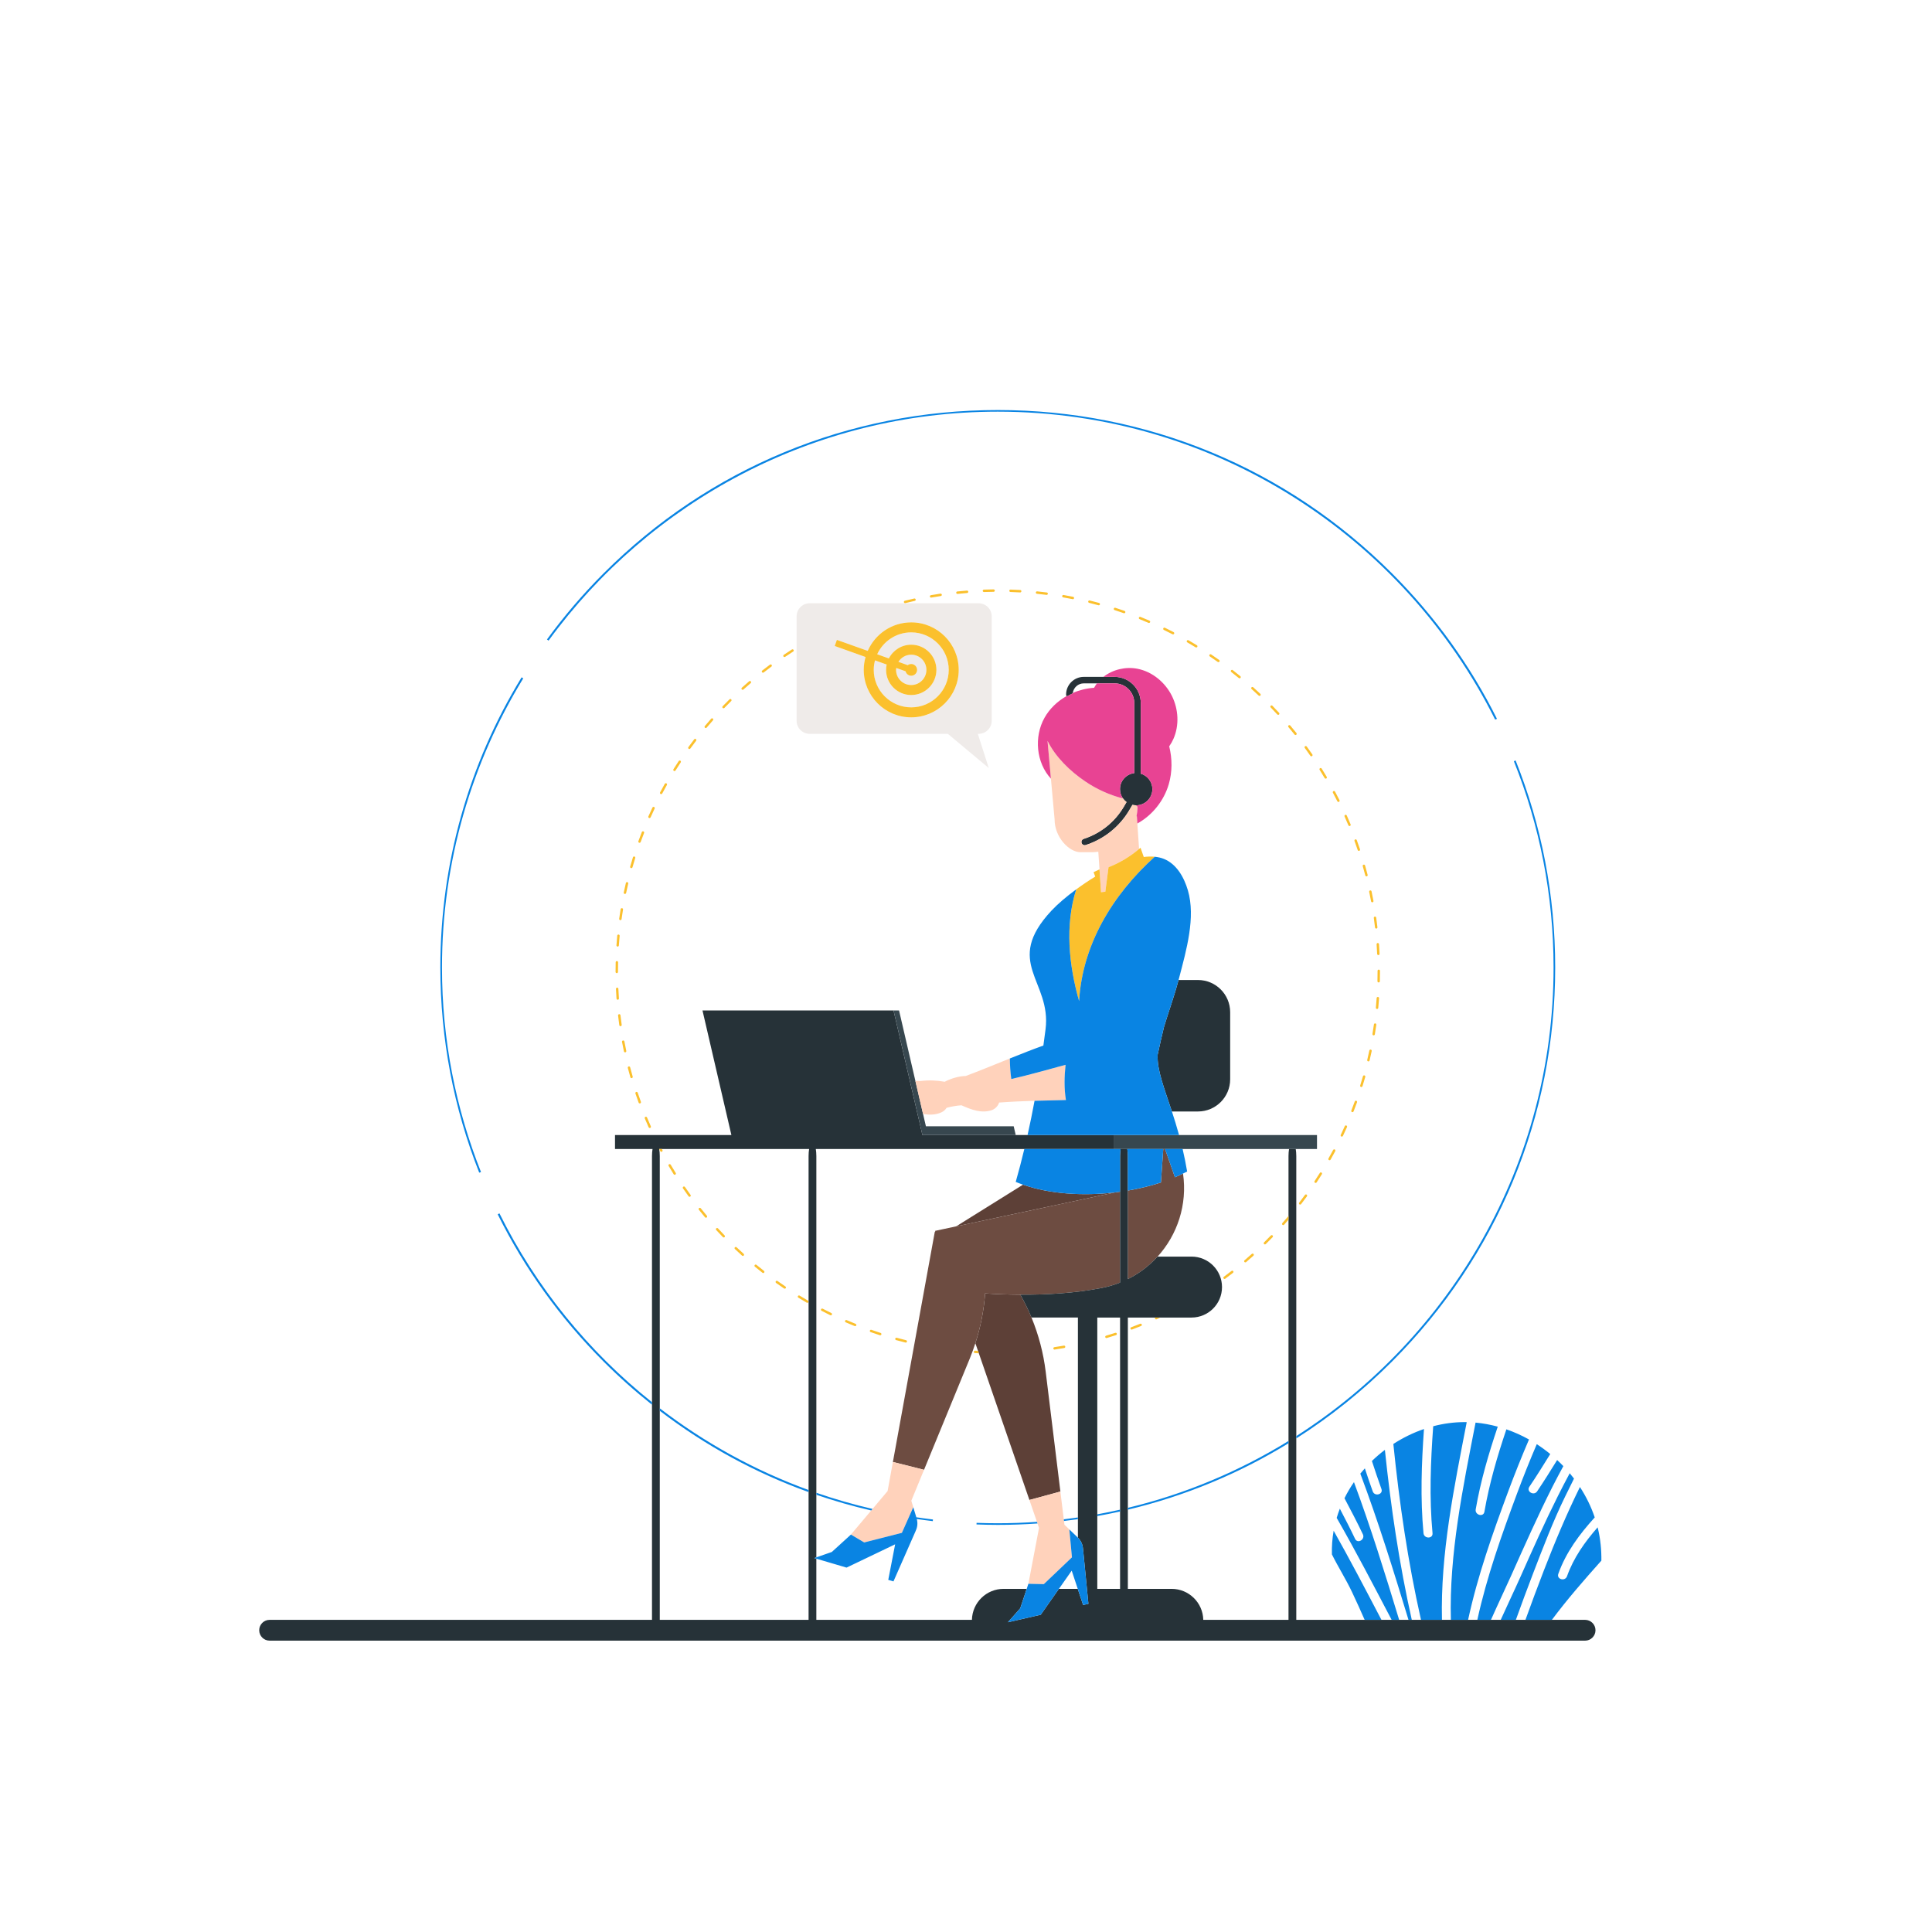<?xml version="1.0" standalone="no"?>
<svg version="1.1" id="Layer_1" xmlns="http://www.w3.org/2000/svg" xmlns:xlink="http://www.w3.org/1999/xlink" x="0px" y="0px" viewBox="0 0 595.276 595.276" enable-background="new 0 0 595.276 595.276" xml:space="preserve">
<path id="color_x5F_10" fill="#EFEBE9" d="M280.764,194.842c-4.653,0-8.663,2.771-10.491,6.745l3.593,1.283
	c1.286-2.507,3.892-4.23,6.898-4.23c4.276,0,7.755,3.479,7.755,7.754s-3.479,7.754-7.755,7.754s-7.754-3.479-7.754-7.754
	c0-0.564,0.064-1.112,0.179-1.642l-3.588-1.281c-0.245,0.935-0.389,1.911-0.389,2.923c0,6.37,5.182,11.552,11.552,11.552
	s11.552-5.182,11.552-11.552S287.133,194.842,280.764,194.842z M305.555,222.079v-32.175c0-2.225-1.804-4.029-4.029-4.029h-52.049
	c-2.225,0-4.029,1.804-4.029,4.029v32.175c0,2.225,1.804,4.029,4.029,4.029h42.572l12.603,10.53l-3.369-10.53h0.243
	C303.751,226.107,305.555,224.304,305.555,222.079z M280.764,221.027c-8.069,0-14.633-6.565-14.633-14.633
	c0-1.374,0.204-2.7,0.56-3.962l-9.504-3.393l0.673-1.884l9.499,3.391c2.262-5.165,7.416-8.786,13.406-8.786
	c8.069,0,14.633,6.564,14.633,14.633C295.397,214.463,288.832,221.027,280.764,221.027z M276.09,206.394
	c0,2.577,2.096,4.673,4.673,4.673s4.673-2.096,4.673-4.673c0-2.577-2.096-4.673-4.673-4.673c-1.667,0-3.122,0.884-3.95,2.201
	l2.874,1.026c0.301-0.225,0.671-0.362,1.076-0.362c0.999,0,1.808,0.81,1.808,1.808c0,0.999-0.81,1.808-1.808,1.808
	c-0.847,0-1.552-0.585-1.749-1.37l-2.865-1.023C276.125,206.003,276.09,206.194,276.09,206.394z"></path>
<path id="color_x5F_9" fill="#5D4037" d="M294.608,377.857l48.947-10.459c-9.892,1.159-20.195,0.482-28.329-2.38l-0.029,0.004
	L294.608,377.857z M300.521,413.859l0.81,2.349l0.261,0.756l15.582,45.198l9.545-2.597l-4.529-36.942
	c-0.704-5.742-2.179-11.347-4.37-16.667c-0.994-2.414-2.149-4.762-3.434-7.045c-4.067-0.024-7.775-0.187-10.86-0.389
	C303.156,403.736,302.138,408.883,300.521,413.859z"></path>
<path id="color_x5F_8" fill="#6D4C41" d="M364.506,361.586c-0.807,0.397-1.636,0.778-2.495,1.141l-3.049-8.712h-0.541l-0.723,10.324
	c-3.211,1.053-6.644,1.889-10.189,2.488v27.283c3.501-1.747,6.593-4.11,9.158-6.932C362.77,380.46,365.89,371.174,364.506,361.586z
	 M294.608,377.857l-6.492,1.387l0.074,0.165l-0.174,0.174l-12.901,70.872l9.593,2.413l14.152-34.423
	c0.62-1.508,1.159-3.042,1.662-4.588c1.617-4.976,2.635-10.123,3.004-15.337c3.086,0.202,6.793,0.366,10.86,0.389
	c7.725,0.045,16.741-0.418,25.247-2.106c1.906-0.378,3.734-0.931,5.478-1.624v-27.994c-0.518,0.071-1.034,0.149-1.556,0.21
	L294.608,377.857z"></path>
<path id="color_x5F_7" fill="#263238" d="M488.388,499.098h-10.227h-8.152h-2.953h-4.668h-3.003h-4.201h-2.841h-5.312h-2.742h-6.46
	h-2.836h-1.015h-2.879h-2.315h-3.138h-5.178h-21.064V443.2v-0.719V356.21c0-0.805-0.065-1.55-0.17-2.196h-2.058
	c-0.106,0.646-0.17,1.391-0.17,2.196v18.439v1.137v68.193v0.709v54.409h-26.259c-0.117-5.291-4.435-9.547-9.754-9.547h-13.484
	v-24.402v-0.561v-58.632h8.405h1.593h9.622c5.186,0,9.39-4.204,9.39-9.39s-4.204-9.39-9.39-9.39h-10.462
	c-2.564,2.823-5.657,5.186-9.158,6.932v-27.283v-10.616c0-0.805-0.065-1.55-0.17-2.196h-2.058c-0.106,0.646-0.17,1.391-0.17,2.196
	v10.976v27.994c-1.745,0.693-3.572,1.245-5.478,1.624c-8.506,1.688-17.522,2.151-25.247,2.106c1.285,2.283,2.44,4.631,3.434,7.045
	h14.301v61.593v0.529v5.7c0.959,0.936,1.481,2.143,1.559,3.364l0.01-0.017l1.664,17.028l-1.628,0.374l-1.654-4.976h-5.804
	l-5.597,7.972l-10.117,2.322l3.799-4.3l1.989-5.994h-7.121c-5.32,0-9.637,4.256-9.754,9.547h-47.936v-18.843l-0.651-0.192
	l0.651-0.227V460.56v-0.617V356.211c0-0.805-0.065-1.55-0.17-2.196h64.25h27.513v-4.287h-26.518h-3.646h-28.743l-8.905-38.385
	h-57.165h-1.698l8.905,38.385h-35.861v4.287h11.566c-0.106,0.646-0.17,1.391-0.17,2.196v75.826v0.778v66.283H83.07
	c-1.77,0-3.204,1.435-3.204,3.204s1.435,3.204,3.204,3.204h405.319c1.77,0,3.204-1.435,3.204-3.204S490.158,499.098,488.388,499.098
	z M338.093,467.114v-0.532v-60.626h7.018v59.194v0.562v23.839h-7.018V467.114z M203.286,434.686v-0.764v-77.711
	c0-0.79-0.063-1.52-0.165-2.158c-0.002-0.012-0.004-0.026-0.006-0.038h0.823h45.365c-0.106,0.646-0.17,1.391-0.17,2.196v102.884
	v0.634v39.369h-45.846v-64.412L203.286,434.686L203.286,434.686z M356.687,324.996c-0.198,4.763,1.959,10.066,4.393,17.466h8.034
	c5.477,0,9.917-4.44,9.917-9.917V311.87c0-5.477-4.44-9.917-9.917-9.917h-5.983c-1.526,5.699-3.045,9.639-4.483,14.449
	C357.977,319.191,357.318,322.031,356.687,324.996z M330.515,213.629c0.005-0.043,0.019-0.082,0.025-0.124
	c0.243-1.662,1.653-2.949,3.382-2.949h4.063h5.449c3.337,0,6.052,2.714,6.052,6.051v21.602c-2.476,0.293-4.404,2.375-4.404,4.93
	c0,1.078,0.35,2.069,0.931,2.885c0.303,0.425,0.673,0.794,1.091,1.105l-0.84,1.428c-2.772,4.716-7.165,8.24-12.371,9.921
	c-0.525,0.17-0.813,0.733-0.644,1.259c0.137,0.423,0.528,0.693,0.951,0.693c0.102,0,0.205-0.016,0.308-0.049
	c5.672-1.833,10.459-5.672,13.48-10.811l0.934-1.589c0.334,0.079,0.68,0.127,1.037,0.135c0.038,0.001,0.074,0.011,0.112,0.011
	c2.755,0,4.989-2.234,4.989-4.989c0-2.26-1.513-4.147-3.574-4.76v-21.772c0-4.439-3.612-8.051-8.052-8.051h-3.463h-6.049
	c-3.002,0-5.444,2.442-5.444,5.444c0,0.175,0.062,0.327,0.145,0.467c0.022,0.037,0.037,0.078,0.063,0.113L330.515,213.629z"></path>
<path id="color_x5F_6" fill="#37474F" d="M284.216,349.728h28.743l-0.626-2.699h-27.045l-0.884-3.808l-2.36-10.174l-5.035-21.705
	h-1.698L284.216,349.728z M343.123,354.015h2.159h2.057h11.082h0.541h5.416h32.798h2.058h6.55v-4.287h-42.497h-20.164
	L343.123,354.015L343.123,354.015z"></path>
<path id="color_x5F_5" fill="#FFD2BB" d="M308.37,333.135c1.015-0.191,2.094-0.416,3.228-0.673c-0.301-2.112-0.429-4.247-0.448-6.33
	c-4.611,1.858-9.349,3.807-13.576,5.388c0.883-0.026,1.753,0.046,2.582,0.24C302.942,331.743,305.715,332.221,308.37,333.135z
	 M290.047,342.736c0.677-0.302,1.231-0.798,1.617-1.404c-0.469,0.12-0.936,0.246-1.402,0.378c-0.442,0.125-0.764-0.588-0.33-0.864
	c1.65-1.052,3.711-1.891,5.808-2.256c-0.021-0.113-0.04-0.225-0.057-0.336c-0.11,0.003-0.22,0.002-0.33,0.008
	c-2.019,0.115-4.013,0.6-5.978,1.155c-0.442,0.125-0.764-0.587-0.33-0.864c1.846-1.177,4.208-2.088,6.557-2.364
	c0-0.004,0.001-0.009,0.001-0.013c-0.25-0.003-0.5,0.001-0.751,0.015c-2.019,0.115-4.013,0.6-5.978,1.155
	c-0.442,0.125-0.764-0.588-0.33-0.864c2.127-1.356,4.937-2.363,7.626-2.448c0.054-0.121,0.114-0.244,0.175-0.366
	c-0.036,0.002-0.072,0.001-0.109,0.003c-2.019,0.115-4.013,0.6-5.978,1.155c-0.442,0.125-0.764-0.587-0.33-0.864
	c0.362-0.231,0.745-0.451,1.143-0.659c-2.471-0.448-4.986-0.533-7.463-0.226c-0.514-0.058-1.039-0.057-1.568-0.029l2.36,10.173
	C286.373,343.566,288.258,343.534,290.047,342.736z M319.67,469.404l0.47,1.362l-3.279,17.22l4.755,0.113l8.668-8.263l-0.805-8.599
	l-1.507-1.446l-0.141-1.154l-0.063-0.514l-1.049-8.558l-9.545,2.596l2.325,6.744L319.67,469.404z M273.485,459.411l-4.645,5.512
	l-0.401,0.476l-6.25,7.416l4.09,2.429l11.604-2.956l1.082-2.431l2.43-5.46l0,0l0,0l-0.605-1.999l3.918-9.529h-0.001l-9.592-2.413
	l0,0L273.485,459.411z M339.242,274.895l1.324-0.14c0.329-2.515,0.657-5.031,0.986-7.546c3.411-1.343,6.617-3.259,9.413-5.634
	l-0.529-7.848l-0.149-2.218l-0.126,0.013c0.209-0.963,0.326-1.96,0.326-2.986l-0.527-0.42c-0.357-0.008-0.702-0.055-1.037-0.135
	l-0.934,1.589c-3.021,5.139-7.809,8.978-13.48,10.811c-0.103,0.033-0.206,0.049-0.308,0.049c-0.423,0-0.814-0.27-0.951-0.693
	c-0.17-0.526,0.118-1.089,0.644-1.259c5.206-1.682,9.599-5.206,12.371-9.921l0.84-1.428c-0.418-0.311-0.788-0.68-1.091-1.105
	c-4.088-1.061-8.017-2.802-11.627-5.251c-4.749-3.223-9.132-7.478-11.629-12.502l1.049,11.645l1.131,12.553
	c0,5.589,4.562,10.107,7.94,10.107h3.57c0.665,0,1.315-0.062,1.955-0.152l0.367,5.444l0,0L339.242,274.895z M290.262,334.825
	c1.965-0.555,3.959-1.04,5.978-1.155c0.036-0.002,0.072-0.001,0.109-0.003c-0.061,0.122-0.122,0.245-0.175,0.366
	c-2.689,0.085-5.499,1.091-7.626,2.448c-0.434,0.277-0.113,0.989,0.33,0.864c1.965-0.555,3.959-1.04,5.978-1.155
	c0.251-0.014,0.501-0.017,0.751-0.015c0,0.004-0.001,0.009-0.001,0.013c-2.35,0.276-4.711,1.187-6.557,2.364
	c-0.434,0.277-0.113,0.989,0.33,0.864c1.965-0.555,3.959-1.04,5.978-1.155c0.11-0.006,0.22-0.005,0.33-0.008
	c0.017,0.111,0.036,0.222,0.057,0.336c-2.097,0.365-4.158,1.204-5.808,2.256c-0.434,0.277-0.113,0.989,0.33,0.864
	c0.466-0.131,0.933-0.258,1.402-0.378c1.51-0.385,3.035-0.69,4.576-0.777c3.164,1.437,6.179,2.487,9.178,1.551
	c1.154-0.36,2.051-1.259,2.422-2.395c3.864-0.285,7.481-0.437,10.921-0.536c3.363-0.097,6.568-0.151,9.668-0.239
	c-0.597-3.582-0.496-7.311-0.112-10.853c-5.774,1.572-11.747,3.255-16.719,4.38c-1.134,0.257-2.213,0.482-3.228,0.673
	c-2.655-0.914-5.428-1.392-8.214-1.375c-0.828-0.194-1.699-0.266-2.582-0.24c-2.236,0.065-4.556,0.768-6.499,1.783
	c-0.398,0.208-0.781,0.428-1.143,0.659C289.498,334.238,289.819,334.95,290.262,334.825z"></path>
<path id="color_x5F_3" fill="#E84393" d="M334.385,240.773c3.61,2.45,7.539,4.19,11.627,5.251c-0.581-0.816-0.931-1.807-0.931-2.885
	c0-2.555,1.928-4.637,4.404-4.93v-21.602c0-3.337-2.715-6.051-6.052-6.051h-5.449c-0.011,0.015-0.024,0.029-0.036,0.044
	c-0.316,0.417-0.593,0.861-0.842,1.32c-2.257,0.148-4.49,0.688-6.566,1.585c-0.006,0.042-0.021,0.081-0.025,0.124l-1.83,0.952
	c-0.026-0.035-0.041-0.076-0.063-0.113c-2.812,1.596-5.216,3.871-6.8,6.697c-3.288,5.867-2.566,13.838,1.983,18.751l-1.049-11.645
	C325.253,233.294,329.635,237.55,334.385,240.773z M351.485,216.607v21.772c2.061,0.613,3.574,2.5,3.574,4.76
	c0,2.755-2.234,4.989-4.989,4.989c-0.038,0-0.074-0.01-0.112-0.011l0.527,0.42c0,1.026-0.117,2.023-0.326,2.986l0.126-0.013
	l0.149,2.218c4.627-2.543,8.205-7.028,9.685-12.129c1.098-3.782,1.078-7.823,0.131-11.649c0.498-0.708,0.929-1.462,1.281-2.251
	c1.865-4.18,1.586-9.184-0.452-13.282c-2.08-4.184-6.044-7.48-10.632-8.367c-3.638-0.704-7.59,0.234-10.478,2.508h3.463
	C347.873,208.556,351.485,212.168,351.485,216.607z"></path>
<path id="color_x5F_2" fill="#FBC02D" d="M418.682,262.17c0.039,0,0.08-0.006,0.119-0.02c0.194-0.066,0.299-0.276,0.233-0.471
	c-0.319-0.946-0.65-1.885-0.992-2.82c-0.07-0.192-0.283-0.291-0.477-0.221c-0.193,0.071-0.292,0.284-0.221,0.477
	c0.34,0.929,0.668,1.863,0.986,2.803C418.382,262.072,418.527,262.17,418.682,262.17z M424.15,290.958
	c0.07,0.985,0.128,1.973,0.173,2.965c0.009,0.199,0.173,0.355,0.371,0.355c0.005,0,0.011,0,0.017,0
	c0.205-0.009,0.363-0.183,0.354-0.388c-0.045-0.998-0.103-1.993-0.173-2.985c-0.015-0.205-0.207-0.362-0.397-0.344
	C424.29,290.576,424.136,290.753,424.15,290.958z M424.295,310.881c0.189,0,0.351-0.144,0.369-0.336
	c0.094-0.99,0.175-1.983,0.243-2.98c0.014-0.205-0.141-0.382-0.345-0.396c-0.205-0.009-0.382,0.141-0.396,0.345
	c-0.068,0.99-0.148,1.977-0.242,2.96c-0.019,0.204,0.131,0.386,0.335,0.405C424.271,310.88,424.283,310.881,424.295,310.881z
	 M414.351,346.973c-0.405,0.908-0.82,1.809-1.248,2.704c-0.089,0.186-0.01,0.407,0.175,0.495c0.052,0.025,0.107,0.036,0.16,0.036
	c0.139,0,0.271-0.078,0.335-0.211c0.43-0.901,0.849-1.808,1.257-2.721c0.083-0.188-0.001-0.407-0.188-0.491
	C414.655,346.703,414.435,346.786,414.351,346.973z M415.798,254.517c0.048,0,0.096-0.009,0.143-0.029
	c0.189-0.079,0.279-0.296,0.2-0.486c-0.382-0.917-0.777-1.829-1.183-2.734c-0.084-0.188-0.304-0.271-0.49-0.188
	c-0.187,0.084-0.271,0.304-0.187,0.491c0.403,0.899,0.794,1.805,1.175,2.717C415.515,254.431,415.652,254.517,415.798,254.517z
	 M417.42,339.384c-0.34,0.934-0.691,1.863-1.055,2.786c-0.075,0.191,0.018,0.407,0.209,0.482c0.045,0.018,0.091,0.026,0.136,0.026
	c0.148,0,0.288-0.089,0.345-0.235c0.366-0.93,0.72-1.865,1.062-2.805c0.07-0.193-0.029-0.406-0.222-0.476
	C417.703,339.093,417.49,339.192,417.42,339.384z M425.153,302.341c0.025-0.993,0.037-1.989,0.037-2.988v-0.233
	c0-0.205-0.166-0.371-0.371-0.371s-0.371,0.166-0.371,0.371v0.233c0,0.993-0.012,1.983-0.037,2.97
	c-0.005,0.205,0.157,0.376,0.362,0.381c0.004,0,0.007,0,0.009,0C424.982,302.704,425.148,302.543,425.153,302.341z M420.406,331.349
	c-0.2-0.061-0.403,0.057-0.459,0.255c-0.273,0.953-0.557,1.901-0.853,2.845c-0.062,0.195,0.047,0.404,0.243,0.465
	c0.037,0.012,0.074,0.017,0.111,0.017c0.158,0,0.305-0.102,0.354-0.26c0.299-0.95,0.585-1.904,0.859-2.863
	C420.717,331.611,420.603,331.406,420.406,331.349z M421.028,270.019c0.03,0,0.062-0.004,0.094-0.012
	c0.199-0.052,0.318-0.255,0.266-0.453c-0.252-0.966-0.515-1.927-0.791-2.883c-0.057-0.197-0.265-0.31-0.46-0.254
	c-0.197,0.057-0.311,0.263-0.254,0.46c0.274,0.95,0.536,1.905,0.786,2.864C420.712,269.908,420.862,270.019,421.028,270.019z
	 M423.606,282.418c-0.203,0.029-0.345,0.217-0.316,0.42c0.138,0.978,0.264,1.96,0.378,2.946c0.023,0.189,0.183,0.329,0.369,0.329
	c0.015,0,0.029-0.001,0.044-0.003c0.204-0.024,0.35-0.208,0.326-0.412c-0.115-0.992-0.242-1.98-0.381-2.964
	C423.998,282.53,423.812,282.386,423.606,282.418z M412.387,247.092c0.057,0,0.113-0.013,0.167-0.04
	c0.184-0.092,0.257-0.316,0.165-0.499c-0.446-0.889-0.904-1.771-1.372-2.647c-0.098-0.182-0.325-0.248-0.503-0.152
	c-0.181,0.096-0.25,0.322-0.153,0.503c0.465,0.87,0.921,1.747,1.365,2.63C412.121,247.017,412.251,247.092,412.387,247.092z
	 M421.538,327.025c0.029,0.007,0.058,0.01,0.086,0.01c0.168,0,0.321-0.115,0.361-0.285c0.231-0.969,0.449-1.941,0.656-2.917
	c0.042-0.201-0.086-0.398-0.287-0.44c-0.202-0.038-0.398,0.086-0.44,0.287c-0.205,0.971-0.422,1.936-0.651,2.898
	C421.216,326.777,421.339,326.978,421.538,327.025z M423.181,318.999c0.021,0.004,0.041,0.005,0.062,0.005
	c0.178,0,0.335-0.129,0.366-0.31c0.163-0.982,0.313-1.967,0.451-2.956c0.028-0.204-0.113-0.391-0.316-0.419
	c-0.197-0.023-0.392,0.113-0.419,0.316c-0.137,0.983-0.286,1.962-0.448,2.937C422.842,318.774,422.978,318.966,423.181,318.999z
	 M422.883,278.007c0.202-0.038,0.334-0.232,0.297-0.433c-0.184-0.981-0.379-1.958-0.587-2.931c-0.044-0.2-0.239-0.33-0.441-0.285
	c-0.2,0.042-0.329,0.24-0.286,0.441c0.206,0.966,0.401,1.937,0.584,2.913c0.033,0.178,0.189,0.303,0.364,0.303
	C422.837,278.014,422.86,278.011,422.883,278.007z M276.102,412.903c0.959,0.264,1.923,0.516,2.892,0.756
	c0.03,0.007,0.06,0.011,0.09,0.011c0.167,0,0.318-0.113,0.36-0.282c0.049-0.199-0.072-0.4-0.271-0.45
	c-0.962-0.239-1.92-0.489-2.873-0.752c-0.197-0.053-0.402,0.062-0.457,0.26C275.788,412.644,275.904,412.849,276.102,412.903z
	 M389.743,383.419c0.094,0,0.189-0.036,0.26-0.107c0.71-0.699,1.412-1.407,2.104-2.123c0.143-0.148,0.139-0.383-0.009-0.525
	s-0.384-0.139-0.525,0.009c-0.688,0.712-1.385,1.415-2.091,2.11c-0.147,0.144-0.148,0.379-0.004,0.525
	C389.551,383.382,389.648,383.419,389.743,383.419z M351.306,407.867c-0.917,0.371-1.84,0.731-2.768,1.08
	c-0.192,0.072-0.289,0.286-0.217,0.478c0.056,0.149,0.197,0.241,0.348,0.241c0.044,0,0.088-0.007,0.131-0.024
	c0.934-0.35,1.862-0.712,2.785-1.085c0.19-0.077,0.282-0.294,0.205-0.484C351.712,407.883,351.494,407.792,351.306,407.867z
	 M213.894,227.793c-0.606,0.792-1.203,1.591-1.789,2.398c-0.121,0.166-0.084,0.398,0.082,0.519c0.066,0.048,0.142,0.071,0.218,0.071
	c0.115,0,0.228-0.053,0.301-0.153c0.583-0.802,1.176-1.596,1.778-2.383c0.125-0.163,0.094-0.396-0.069-0.521
	C214.252,227.6,214.02,227.631,213.894,227.793z M383.709,388.956c0.086,0,0.171-0.029,0.242-0.089
	c0.757-0.648,1.505-1.305,2.245-1.97c0.153-0.137,0.165-0.372,0.028-0.525c-0.138-0.154-0.374-0.166-0.524-0.028
	c-0.736,0.662-1.479,1.315-2.232,1.959c-0.156,0.133-0.174,0.368-0.041,0.524C383.5,388.911,383.604,388.956,383.709,388.956z
	 M219.118,221.445c-0.659,0.747-1.309,1.502-1.95,2.266c-0.132,0.157-0.111,0.391,0.046,0.523c0.07,0.058,0.154,0.087,0.238,0.087
	c0.106,0,0.211-0.045,0.285-0.133c0.637-0.759,1.283-1.51,1.938-2.252c0.136-0.154,0.121-0.388-0.033-0.524
	C219.49,221.277,219.254,221.292,219.118,221.445z M377.307,394.059c0.077,0,0.154-0.024,0.221-0.073
	c0.799-0.593,1.592-1.196,2.375-1.809c0.162-0.126,0.191-0.36,0.064-0.521c-0.127-0.164-0.361-0.191-0.521-0.064
	c-0.779,0.609-1.566,1.208-2.361,1.798c-0.165,0.122-0.2,0.355-0.077,0.519C377.081,394.006,377.194,394.059,377.307,394.059z
	 M324.918,415.82c0.018,0,0.037-0.001,0.055-0.004c0.988-0.147,1.971-0.307,2.951-0.479c0.202-0.036,0.337-0.228,0.302-0.43
	c-0.035-0.203-0.239-0.343-0.43-0.302c-0.974,0.171-1.951,0.329-2.932,0.476c-0.203,0.03-0.343,0.219-0.313,0.422
	C324.578,415.688,324.737,415.82,324.918,415.82z M224.768,215.477c-0.709,0.699-1.41,1.407-2.102,2.124
	c-0.143,0.148-0.138,0.383,0.009,0.525c0.072,0.07,0.165,0.104,0.258,0.104c0.097,0,0.194-0.038,0.267-0.114
	c0.687-0.712,1.384-1.416,2.089-2.111c0.146-0.144,0.148-0.379,0.004-0.525C225.15,215.334,224.914,215.333,224.768,215.477z
	 M355.883,406.308c0.062,0.136,0.197,0.217,0.338,0.217c0.052,0,0.104-0.011,0.155-0.033c0.38-0.174,0.754-0.358,1.132-0.535h-1.593
	C355.849,406.059,355.829,406.189,355.883,406.308z M395.135,377.381c0.07,0.063,0.158,0.094,0.246,0.094
	c0.102,0,0.205-0.042,0.278-0.125c0.456-0.515,0.901-1.039,1.347-1.563v-1.137c-0.625,0.743-1.259,1.479-1.903,2.208
	C394.967,377.01,394.981,377.246,395.135,377.381z M221.224,378.488c-0.139-0.152-0.375-0.161-0.525-0.023
	c-0.151,0.139-0.161,0.374-0.023,0.525c0.674,0.734,1.357,1.46,2.049,2.176c0.073,0.075,0.17,0.113,0.267,0.113
	c0.093,0,0.186-0.035,0.258-0.104c0.147-0.142,0.151-0.377,0.009-0.525C222.572,379.937,221.893,379.217,221.224,378.488z
	 M215.913,372.288c-0.128-0.161-0.362-0.187-0.522-0.059c-0.16,0.128-0.186,0.361-0.059,0.522c0.621,0.779,1.252,1.549,1.893,2.311
	c0.074,0.088,0.179,0.133,0.285,0.133c0.084,0,0.169-0.028,0.239-0.087c0.157-0.132,0.177-0.366,0.045-0.523
	C217.158,373.827,216.53,373.062,215.913,372.288z M226.952,384.305c-0.149-0.139-0.384-0.134-0.525,0.015s-0.135,0.384,0.014,0.525
	c0.723,0.686,1.455,1.361,2.195,2.028c0.071,0.065,0.16,0.096,0.249,0.096c0.102,0,0.203-0.041,0.276-0.123
	c0.137-0.152,0.125-0.387-0.027-0.525C228.398,385.659,227.671,384.986,226.952,384.305z M233.072,389.715
	c-0.158-0.131-0.393-0.107-0.523,0.05c-0.131,0.158-0.108,0.392,0.05,0.523c0.769,0.634,1.546,1.259,2.332,1.872
	c0.068,0.054,0.149,0.079,0.229,0.079c0.111,0,0.22-0.049,0.293-0.143c0.126-0.161,0.098-0.395-0.064-0.521
	C234.609,390.965,233.836,390.345,233.072,389.715z M344.102,410.902c-0.064-0.195-0.273-0.301-0.468-0.239
	c-0.94,0.306-1.886,0.6-2.837,0.882c-0.197,0.059-0.308,0.265-0.25,0.462c0.048,0.161,0.196,0.266,0.356,0.266
	c0.035,0,0.07-0.005,0.106-0.015c0.957-0.284,1.908-0.58,2.854-0.888C344.058,411.306,344.165,411.097,344.102,410.902z
	 M211.049,365.738c-0.117-0.169-0.349-0.211-0.517-0.095c-0.169,0.117-0.211,0.348-0.095,0.517c0.566,0.82,1.141,1.632,1.727,2.435
	c0.073,0.1,0.186,0.153,0.301,0.153c0.076,0,0.152-0.023,0.218-0.071c0.166-0.121,0.202-0.353,0.082-0.519
	C212.183,367.359,211.611,366.553,211.049,365.738z M410.758,354.324c-0.467,0.876-0.945,1.745-1.434,2.608
	c-0.101,0.178-0.038,0.405,0.141,0.506c0.058,0.033,0.12,0.048,0.183,0.048c0.129,0,0.255-0.067,0.324-0.189
	c0.491-0.868,0.972-1.743,1.442-2.624c0.096-0.181,0.028-0.406-0.153-0.503C411.08,354.076,410.855,354.143,410.758,354.324z
	 M203.783,354.893c0.059,0,0.119-0.014,0.174-0.044c0.181-0.096,0.25-0.321,0.153-0.503c-0.059-0.11-0.113-0.222-0.172-0.332h-0.823
	c0.002,0.012,0.004,0.026,0.006,0.038c0.112,0.214,0.219,0.431,0.333,0.644C203.521,354.822,203.65,354.893,203.783,354.893z
	 M206.653,358.869c-0.104-0.176-0.332-0.234-0.509-0.131c-0.176,0.105-0.235,0.333-0.13,0.509c0.507,0.857,1.025,1.706,1.552,2.548
	c0.071,0.112,0.192,0.174,0.315,0.174c0.067,0,0.136-0.018,0.197-0.057c0.174-0.109,0.226-0.338,0.118-0.512
	C207.671,360.565,207.157,359.72,206.653,358.869z M271.092,411.401c0.038,0.012,0.077,0.018,0.115,0.018
	c0.157,0,0.303-0.1,0.353-0.257c0.063-0.195-0.044-0.405-0.239-0.468c-0.946-0.307-1.887-0.625-2.823-0.955
	c-0.194-0.07-0.406,0.033-0.474,0.226c-0.068,0.194,0.033,0.406,0.227,0.474C269.192,410.772,270.14,411.093,271.092,411.401z
	 M209.122,234.492c-0.55,0.833-1.09,1.672-1.619,2.518c-0.109,0.174-0.056,0.403,0.118,0.512c0.061,0.038,0.129,0.057,0.197,0.057
	c0.124,0,0.245-0.062,0.315-0.174c0.526-0.841,1.062-1.675,1.609-2.502c0.113-0.171,0.066-0.402-0.105-0.515
	C209.466,234.273,209.235,234.321,209.122,234.492z M192.602,324.244c0.025,0,0.052-0.003,0.078-0.008
	c0.201-0.043,0.329-0.24,0.286-0.44c-0.206-0.967-0.399-1.938-0.58-2.914c-0.037-0.202-0.231-0.334-0.433-0.297
	c-0.202,0.037-0.335,0.231-0.297,0.433c0.183,0.981,0.378,1.958,0.584,2.931C192.276,324.124,192.431,324.244,192.602,324.244z
	 M193.29,271.796c-0.199-0.049-0.4,0.076-0.447,0.276c-0.23,0.968-0.447,1.94-0.653,2.917c-0.042,0.201,0.086,0.398,0.287,0.44
	c0.026,0.005,0.052,0.008,0.077,0.008c0.172,0,0.326-0.12,0.363-0.295c0.204-0.971,0.42-1.937,0.649-2.899
	C193.613,272.043,193.489,271.843,193.29,271.796z M263.625,407.897c-0.922-0.372-1.838-0.756-2.748-1.151
	c-0.187-0.082-0.406,0.005-0.489,0.193c-0.081,0.189,0.005,0.407,0.193,0.489c0.916,0.397,1.837,0.783,2.764,1.158
	c0.046,0.018,0.093,0.027,0.139,0.027c0.147,0,0.286-0.088,0.344-0.232C263.907,408.191,263.815,407.974,263.625,407.897z
	 M300.038,416.515c-0.012,0.205,0.144,0.381,0.349,0.393c0.4,0.023,0.803,0.036,1.204,0.056l-0.261-0.756
	c-0.3-0.015-0.601-0.024-0.9-0.042C300.231,416.148,300.05,416.311,300.038,416.515z M256.15,404.568
	c-0.893-0.436-1.779-0.883-2.658-1.341c-0.183-0.095-0.407-0.025-0.501,0.158c-0.095,0.181-0.024,0.406,0.158,0.501
	c0.885,0.461,1.777,0.91,2.675,1.349c0.053,0.025,0.108,0.038,0.163,0.038c0.138,0,0.27-0.077,0.334-0.208
	C256.41,404.881,256.334,404.658,256.15,404.568z M194.228,331.922c0.047,0.163,0.195,0.269,0.357,0.269
	c0.034,0,0.069-0.004,0.103-0.015c0.197-0.057,0.311-0.263,0.254-0.459c-0.273-0.95-0.534-1.906-0.784-2.866
	c-0.052-0.199-0.254-0.316-0.453-0.266c-0.198,0.052-0.317,0.255-0.266,0.453C193.691,330.005,193.953,330.966,194.228,331.922z
	 M191.181,316.177c0.017,0,0.034-0.001,0.052-0.004c0.203-0.028,0.345-0.216,0.316-0.419c-0.137-0.978-0.262-1.96-0.375-2.947
	c-0.023-0.203-0.208-0.352-0.411-0.326c-0.204,0.023-0.35,0.208-0.326,0.411c0.114,0.992,0.24,1.98,0.378,2.965
	C190.84,316.042,190.999,316.177,191.181,316.177z M195.484,263.903c-0.197-0.062-0.404,0.047-0.465,0.243
	c-0.297,0.95-0.583,1.905-0.856,2.864c-0.056,0.197,0.058,0.403,0.255,0.459c0.034,0.009,0.069,0.014,0.102,0.014
	c0.161,0,0.31-0.106,0.357-0.27c0.272-0.954,0.555-1.902,0.851-2.846C195.789,264.173,195.68,263.965,195.484,263.903z
	 M191.654,279.823c-0.205-0.038-0.394,0.104-0.427,0.306c-0.161,0.982-0.31,1.966-0.447,2.956c-0.028,0.203,0.114,0.391,0.317,0.419
	c0.017,0.003,0.034,0.004,0.051,0.004c0.183,0,0.342-0.135,0.367-0.321c0.136-0.983,0.284-1.962,0.444-2.937
	C191.994,280.047,191.857,279.856,191.654,279.823z M198.871,344.11c-0.189,0.079-0.279,0.297-0.2,0.486
	c0.382,0.918,0.775,1.83,1.18,2.736c0.062,0.138,0.197,0.22,0.34,0.22c0.05,0,0.102-0.01,0.151-0.032
	c0.187-0.084,0.271-0.304,0.188-0.491c-0.402-0.9-0.793-1.806-1.173-2.718C199.278,344.12,199.06,344.034,198.871,344.11z
	 M201.526,248.64c-0.186-0.087-0.407-0.009-0.495,0.176c-0.428,0.901-0.846,1.809-1.253,2.722c-0.083,0.187,0.001,0.407,0.189,0.49
	c0.049,0.022,0.1,0.032,0.151,0.032c0.143,0,0.278-0.082,0.34-0.221c0.404-0.908,0.819-1.809,1.245-2.705
	C201.79,248.95,201.712,248.728,201.526,248.64z M204.827,241.51c-0.491,0.869-0.971,1.744-1.44,2.626
	c-0.096,0.181-0.028,0.406,0.153,0.502c0.055,0.03,0.115,0.044,0.174,0.044c0.133,0,0.262-0.071,0.328-0.197
	c0.466-0.877,0.943-1.746,1.431-2.609c0.101-0.179,0.038-0.405-0.14-0.506C205.155,241.27,204.928,241.332,204.827,241.51z
	 M198.237,256.163c-0.191-0.074-0.406,0.019-0.481,0.21c-0.365,0.929-0.718,1.865-1.059,2.805c-0.07,0.193,0.03,0.406,0.223,0.476
	c0.042,0.015,0.085,0.022,0.127,0.022c0.152,0,0.294-0.094,0.349-0.245c0.339-0.934,0.69-1.864,1.052-2.787
	C198.522,256.453,198.428,256.238,198.237,256.163z M190.327,308.03c0.009,0,0.017,0,0.026-0.001
	c0.205-0.015,0.359-0.192,0.345-0.396c-0.069-0.985-0.125-1.974-0.17-2.966c-0.009-0.205-0.186-0.372-0.388-0.354
	c-0.205,0.009-0.363,0.183-0.354,0.388c0.045,0.998,0.102,1.993,0.171,2.984C189.97,307.88,190.133,308.03,190.327,308.03z
	 M196.018,336.445c-0.194,0.065-0.299,0.276-0.234,0.47c0.318,0.946,0.648,1.887,0.989,2.821c0.055,0.15,0.197,0.244,0.349,0.244
	c0.042,0,0.085-0.007,0.127-0.022c0.193-0.07,0.292-0.284,0.222-0.477c-0.339-0.929-0.667-1.862-0.983-2.803
	C196.423,336.484,196.213,336.38,196.018,336.445z M190.311,291.655c0.194,0,0.357-0.15,0.37-0.346
	c0.067-0.99,0.147-1.977,0.239-2.961c0.019-0.204-0.131-0.385-0.336-0.404c-0.202-0.019-0.385,0.131-0.404,0.336
	c-0.092,0.99-0.172,1.983-0.24,2.98c-0.014,0.205,0.141,0.382,0.346,0.396C190.294,291.655,190.303,291.655,190.311,291.655z
	 M189.701,296.482c-0.023,0.954-0.034,1.911-0.034,2.871v0.117c0,0.205,0.166,0.371,0.371,0.371s0.371-0.166,0.371-0.371v-0.117
	c0-0.954,0.012-1.905,0.034-2.853c0.005-0.205-0.157-0.375-0.362-0.38C189.873,296.108,189.706,296.277,189.701,296.482z
	 M239.556,394.688c-0.167-0.118-0.398-0.079-0.518,0.087c-0.119,0.167-0.08,0.399,0.087,0.518c0.812,0.578,1.631,1.148,2.458,1.706
	c0.064,0.044,0.136,0.064,0.208,0.064c0.119,0,0.236-0.057,0.308-0.163c0.115-0.171,0.07-0.401-0.1-0.516
	C241.177,395.829,240.363,395.264,239.556,394.688z M286.945,184.121c0.973-0.172,1.95-0.332,2.931-0.479
	c0.203-0.03,0.343-0.22,0.312-0.423c-0.03-0.203-0.216-0.338-0.423-0.312c-0.987,0.149-1.97,0.309-2.95,0.482
	c-0.202,0.036-0.337,0.228-0.301,0.43c0.032,0.18,0.188,0.307,0.365,0.307C286.902,184.127,286.924,184.125,286.945,184.121z
	 M295.032,182.983c0.982-0.103,1.968-0.194,2.958-0.273c0.204-0.016,0.357-0.195,0.341-0.4c-0.017-0.205-0.191-0.356-0.4-0.341
	c-0.996,0.08-1.988,0.172-2.976,0.276c-0.204,0.021-0.352,0.204-0.33,0.408c0.02,0.191,0.181,0.333,0.369,0.333
	C295.006,182.985,295.019,182.984,295.032,182.983z M351.399,190.076c-0.188-0.076-0.407,0.015-0.483,0.206
	c-0.077,0.19,0.015,0.407,0.206,0.484c0.922,0.371,1.838,0.754,2.748,1.148c0.049,0.021,0.099,0.03,0.148,0.03
	c0.144,0,0.28-0.084,0.341-0.224c0.081-0.188-0.005-0.407-0.193-0.489C353.249,190.834,352.327,190.449,351.399,190.076z
	 M358.927,193.419c-0.182-0.089-0.406-0.013-0.496,0.172c-0.09,0.184-0.013,0.407,0.171,0.497c0.893,0.435,1.78,0.881,2.66,1.337
	c0.055,0.028,0.113,0.042,0.171,0.042c0.134,0,0.263-0.073,0.329-0.2c0.095-0.182,0.024-0.406-0.158-0.501
	C360.718,194.306,359.826,193.857,358.927,193.419z M335.747,185.019c-0.204-0.049-0.401,0.073-0.45,0.272s0.073,0.4,0.271,0.449
	c0.963,0.238,1.921,0.487,2.874,0.749c0.033,0.009,0.066,0.013,0.099,0.013c0.163,0,0.313-0.108,0.358-0.273
	c0.054-0.198-0.062-0.402-0.26-0.457C337.68,185.509,336.716,185.258,335.747,185.019z M366.197,197.281
	c-0.177-0.102-0.405-0.041-0.507,0.136c-0.103,0.178-0.042,0.405,0.136,0.507c0.859,0.496,1.712,1.002,2.557,1.52
	c0.06,0.037,0.127,0.054,0.194,0.054c0.125,0,0.247-0.063,0.317-0.178c0.107-0.175,0.052-0.403-0.123-0.511
	C367.919,198.29,367.062,197.78,366.197,197.281z M327.704,183.331c-0.197-0.036-0.394,0.1-0.429,0.302
	c-0.036,0.202,0.1,0.394,0.303,0.43c0.977,0.169,1.951,0.352,2.92,0.545c0.024,0.005,0.049,0.007,0.073,0.007
	c0.173,0,0.328-0.122,0.363-0.299c0.041-0.201-0.09-0.397-0.292-0.437C329.668,183.684,328.689,183.502,327.704,183.331z
	 M402.081,368.173c-0.583,0.801-1.177,1.595-1.78,2.38c-0.125,0.163-0.094,0.396,0.068,0.521c0.067,0.052,0.147,0.077,0.226,0.077
	c0.111,0,0.221-0.05,0.294-0.145c0.607-0.792,1.204-1.59,1.792-2.396c0.12-0.165,0.084-0.398-0.082-0.519
	C402.434,367.97,402.201,368.007,402.081,368.173z M278.869,185.833c0.03,0,0.06-0.004,0.09-0.011
	c0.959-0.239,1.922-0.467,2.891-0.683c0.2-0.045,0.326-0.243,0.281-0.443c-0.045-0.2-0.242-0.326-0.443-0.281
	c-0.974,0.217-1.944,0.446-2.909,0.688c-0.199,0.05-0.32,0.251-0.27,0.45C278.551,185.72,278.703,185.833,278.869,185.833z
	 M319.564,182.209c-0.2-0.015-0.386,0.127-0.407,0.332c-0.021,0.204,0.127,0.386,0.332,0.407c0.987,0.101,1.97,0.214,2.951,0.34
	c0.016,0.002,0.032,0.003,0.048,0.003c0.184,0,0.344-0.137,0.368-0.324c0.026-0.203-0.118-0.39-0.321-0.416
	C321.547,182.425,320.558,182.311,319.564,182.209z M343.652,187.268c-0.194-0.062-0.404,0.044-0.467,0.239
	c-0.063,0.195,0.044,0.405,0.239,0.468c0.946,0.306,1.888,0.624,2.824,0.953c0.041,0.015,0.083,0.021,0.123,0.021
	c0.153,0,0.297-0.095,0.35-0.248c0.068-0.193-0.033-0.406-0.227-0.473C345.553,187.895,344.605,187.576,343.652,187.268z
	 M402.104,229.935c-0.165,0.121-0.202,0.353-0.081,0.519c0.583,0.798,1.156,1.604,1.719,2.418c0.072,0.104,0.188,0.16,0.305,0.16
	c0.073,0,0.147-0.021,0.211-0.066c0.169-0.116,0.211-0.348,0.094-0.517c-0.566-0.819-1.143-1.63-1.729-2.434
	C402.502,229.851,402.269,229.814,402.104,229.935z M406.66,361.401c-0.527,0.841-1.064,1.674-1.611,2.5
	c-0.113,0.171-0.066,0.402,0.104,0.515c0.063,0.041,0.134,0.062,0.205,0.062c0.12,0,0.238-0.059,0.31-0.166
	c0.551-0.832,1.092-1.671,1.621-2.516c0.109-0.174,0.056-0.403-0.118-0.512S406.769,361.227,406.66,361.401z M408.463,239.919
	c0.065,0,0.13-0.017,0.189-0.052c0.176-0.105,0.235-0.333,0.13-0.509c-0.508-0.856-1.026-1.705-1.554-2.546
	c-0.11-0.174-0.339-0.225-0.512-0.117c-0.174,0.109-0.226,0.338-0.117,0.512c0.525,0.836,1.04,1.68,1.545,2.531
	C408.213,239.854,408.337,239.919,408.463,239.919z M397.031,223.509c-0.157,0.132-0.177,0.366-0.045,0.523
	c0.638,0.756,1.265,1.521,1.883,2.294c0.073,0.092,0.181,0.14,0.29,0.14c0.081,0,0.163-0.026,0.232-0.081
	c0.16-0.128,0.186-0.362,0.058-0.522c-0.622-0.778-1.254-1.548-1.894-2.309C397.423,223.397,397.188,223.378,397.031,223.509z
	 M391.524,217.448c-0.147,0.143-0.152,0.378-0.009,0.525c0.688,0.711,1.368,1.431,2.039,2.159c0.073,0.079,0.173,0.12,0.273,0.12
	c0.09,0,0.181-0.033,0.252-0.098c0.151-0.139,0.16-0.374,0.021-0.525c-0.675-0.732-1.358-1.457-2.051-2.172
	C391.907,217.31,391.672,217.306,391.524,217.448z M372.66,201.741c-0.115,0.17-0.07,0.401,0.101,0.515
	c0.822,0.554,1.637,1.119,2.444,1.693c0.065,0.046,0.141,0.069,0.215,0.069c0.116,0,0.23-0.054,0.303-0.156
	c0.119-0.167,0.08-0.399-0.087-0.518c-0.813-0.578-1.632-1.146-2.46-1.704C373.006,201.527,372.776,201.57,372.66,201.741z
	 M379.309,206.537c-0.126,0.162-0.097,0.395,0.065,0.521c0.781,0.61,1.554,1.229,2.319,1.858c0.069,0.057,0.152,0.085,0.236,0.085
	c0.107,0,0.213-0.046,0.287-0.136c0.13-0.159,0.107-0.393-0.052-0.523c-0.77-0.633-1.548-1.256-2.334-1.87
	C379.669,206.347,379.436,206.374,379.309,206.537z M385.607,211.781c-0.137,0.153-0.125,0.387,0.028,0.525
	c0.736,0.662,1.464,1.334,2.184,2.014c0.072,0.068,0.164,0.102,0.255,0.102c0.099,0,0.197-0.039,0.27-0.116
	c0.141-0.149,0.134-0.384-0.015-0.525c-0.724-0.684-1.457-1.36-2.198-2.026C385.982,211.617,385.744,211.629,385.607,211.781z
	 M311.366,181.656c-0.004,0-0.009,0-0.012,0c-0.2,0-0.365,0.159-0.371,0.359c-0.007,0.205,0.155,0.377,0.359,0.383
	c0.992,0.033,1.982,0.078,2.967,0.135c0.007,0,0.014,0.001,0.022,0.001c0.196,0,0.359-0.152,0.371-0.35
	c0.012-0.205-0.144-0.381-0.349-0.392C313.36,181.734,312.365,181.689,311.366,181.656z M237.232,204.79
	c-0.799,0.594-1.591,1.199-2.373,1.812c-0.162,0.127-0.19,0.36-0.063,0.521c0.073,0.094,0.182,0.143,0.293,0.143
	c0.08,0,0.161-0.026,0.229-0.079c0.778-0.61,1.564-1.21,2.359-1.8c0.165-0.122,0.199-0.355,0.077-0.52
	C237.63,204.702,237.397,204.667,237.232,204.79z M230.816,209.917c-0.756,0.648-1.503,1.305-2.243,1.973
	c-0.152,0.137-0.164,0.372-0.027,0.525c0.073,0.081,0.174,0.123,0.276,0.123c0.089,0,0.178-0.032,0.249-0.096
	c0.735-0.663,1.478-1.316,2.229-1.96c0.156-0.133,0.173-0.368,0.04-0.524C231.207,209.802,230.973,209.784,230.816,209.917z
	 M243.986,200.124c-0.838,0.536-1.669,1.084-2.492,1.641c-0.17,0.115-0.214,0.346-0.099,0.516c0.072,0.106,0.189,0.163,0.308,0.163
	c0.071,0,0.144-0.021,0.208-0.064c0.818-0.554,1.644-1.098,2.476-1.631c0.173-0.111,0.223-0.34,0.112-0.513
	C244.389,200.064,244.158,200.012,243.986,200.124z M306.512,181.966c-0.002-0.205-0.16-0.337-0.375-0.367
	c-0.999,0.011-1.993,0.034-2.985,0.07c-0.205,0.007-0.366,0.179-0.358,0.384c0.007,0.201,0.172,0.358,0.371,0.358
	c0.005,0,0.009,0,0.013,0c0.986-0.035,1.975-0.058,2.967-0.069C306.35,182.339,306.514,182.171,306.512,181.966z M248.929,400.723
	c-0.859-0.497-1.711-1.005-2.557-1.523c-0.175-0.107-0.404-0.052-0.511,0.123s-0.052,0.403,0.123,0.511
	c0.851,0.521,1.708,1.032,2.573,1.531c0.059,0.034,0.123,0.05,0.186,0.05c0.128,0,0.253-0.067,0.322-0.186
	C249.168,401.053,249.107,400.825,248.929,400.723z M332.496,308.455c0.959-17.255,10.199-32.662,23.294-44.479
	c-1.114-0.111-2.252-0.061-3.382,0.071c-0.347-0.978-0.709-1.982-0.996-2.848c-0.146,0.129-0.299,0.25-0.447,0.376
	c-2.795,2.375-6.001,4.292-9.413,5.634c-0.329,2.515-0.657,5.031-0.986,7.546l-1.324,0.14l-0.473-7.027l0,0l-1.824,0.861
	l0.508,1.363c-2.01,1.229-3.993,2.565-5.846,3.928C328.071,285.106,329.338,297.401,332.496,308.455z M280.764,191.76
	c-5.99,0-11.144,3.621-13.406,8.786l-9.499-3.391l-0.673,1.884l9.504,3.393c-0.356,1.262-0.56,2.587-0.56,3.962
	c0,8.069,6.564,14.633,14.633,14.633s14.633-6.565,14.633-14.633C295.397,198.325,288.832,191.76,280.764,191.76z M280.764,217.946
	c-6.37,0-11.552-5.182-11.552-11.552c0-1.011,0.144-1.987,0.389-2.923l3.588,1.281c-0.115,0.53-0.179,1.078-0.179,1.642
	c0,4.276,3.479,7.754,7.754,7.754s7.755-3.479,7.755-7.754s-3.479-7.754-7.755-7.754c-3.006,0-5.612,1.723-6.898,4.23l-3.593-1.283
	c1.828-3.974,5.838-6.745,10.491-6.745c6.37,0,11.552,5.182,11.552,11.552S287.133,217.946,280.764,217.946z M279.015,206.832
	c0.197,0.786,0.902,1.37,1.749,1.37c0.999,0,1.808-0.81,1.808-1.808c0-0.999-0.81-1.808-1.808-1.808
	c-0.405,0-0.775,0.138-1.076,0.362l-2.874-1.026c0.827-1.317,2.283-2.201,3.95-2.201c2.577,0,4.673,2.096,4.673,4.673
	c0,2.577-2.096,4.673-4.673,4.673s-4.673-2.096-4.673-4.673c0-0.2,0.035-0.391,0.059-0.585L279.015,206.832z"></path>
<path id="color_x5F_1" fill="#0984E3" d="M425.261,498.368c-4.695-8.96-9.37-17.928-14.347-26.731
	c-0.431,2.416-0.596,4.859-0.534,7.295c1.939,3.903,4.312,7.627,6.173,11.549c1.353,2.85,2.645,5.728,3.916,8.616h5.178
	C425.518,498.854,425.388,498.612,425.261,498.368z M426.705,446.724c-1.402,1.06-2.738,2.206-4.001,3.426
	c0.948,2.887,1.902,5.772,2.938,8.63c0.612,1.688-2.076,2.409-2.682,0.739c-0.852-2.35-1.646-4.721-2.43-7.094
	c-0.476,0.532-0.949,1.067-1.398,1.621c5.567,14.804,10.231,29.919,14.846,45.052h1.015
	C431.128,481.859,428.532,464.341,426.705,446.724z M417.172,456.666c-1.091,1.583-2.067,3.241-2.921,4.959
	c1.948,3.677,3.887,7.359,5.672,11.117c0.765,1.61-1.634,3.019-2.401,1.404c-1.491-3.139-3.085-6.225-4.699-9.3
	c-0.361,0.931-0.687,1.877-0.972,2.836c5.843,10.167,11.241,20.578,16.691,30.962c0.08,0.152,0.162,0.303,0.242,0.454h2.315
	C426.76,484.847,422.359,470.621,417.172,456.666z M451.919,438.184c-0.19-0.003-0.379-0.014-0.568-0.015
	c-3.305-0.007-6.581,0.44-9.758,1.274c-0.801,10.971-1.239,21.948-0.212,32.954c0.166,1.784-2.616,1.767-2.781,0
	c-1-10.719-0.612-21.411,0.149-32.096c-3.314,1.134-6.49,2.69-9.439,4.603c1.846,18.232,4.494,36.363,8.521,54.193h6.46
	C443.802,478.744,447.993,458.441,451.919,438.184z M472.369,484.791c3.068-7.977,6.122-16.009,9.876-23.694
	c0.897-1.836,1.821-3.673,2.729-5.521c-0.427-0.562-0.867-1.113-1.321-1.654c-1.254,2.348-2.486,4.708-3.678,7.091
	c-4.099,8.192-7.82,16.552-11.542,24.919c-1.874,4.212-4.01,8.63-6.044,13.167h4.668
	C468.783,494.313,470.543,489.54,472.369,484.791z M464.693,459.549c2.006-5.397,4.147-10.739,6.412-16.026
	c-2.228-1.249-4.565-2.29-6.97-3.125c-2.804,8.309-5.269,16.716-6.767,25.395c-0.304,1.763-2.984,1.011-2.682-0.739
	c1.503-8.709,3.98-17.145,6.795-25.482c-2.237-0.611-4.523-1.039-6.839-1.247c-3.944,20.206-8.148,40.486-7.61,60.772h5.312
	C455.255,485.573,459.949,472.312,464.693,459.549z M465.54,485.625c4.159-9.288,8.264-18.587,12.865-27.669
	c1.061-2.095,2.166-4.164,3.284-6.226c-0.618-0.646-1.256-1.272-1.911-1.88c-2.011,3.245-4.025,6.488-6.163,9.652
	c-0.998,1.476-3.406,0.083-2.401-1.404c2.235-3.308,4.337-6.7,6.439-10.093c-1.329-1.087-2.717-2.102-4.158-3.032
	c-2.159,5.054-4.203,10.158-6.12,15.316c-4.652,12.516-9.285,25.536-12.189,38.809h4.201
	C461.435,494.459,463.608,489.939,465.54,485.625z M493.404,480.851c0.048-3.29-0.283-6.586-1.039-9.813
	c-0.035-0.148-0.078-0.293-0.114-0.441c-3.978,4.538-7.426,9.414-9.432,15.069c-0.595,1.678-3.281,0.951-2.682-0.739
	c2.351-6.626,6.516-12.197,11.226-17.392c-1.113-3.305-2.662-6.45-4.566-9.37c-4.113,8.371-7.69,16.892-11.062,25.591
	c-1.973,5.091-3.869,10.21-5.726,15.343h8.152C482.888,492.752,488.163,486.732,493.404,480.851z M148.205,361.131
	c-7.757-19.521-12.026-40.793-12.026-63.044c0-32.603,9.162-63.106,25.041-89.074c-0.177-0.098-0.346-0.204-0.509-0.316
	c-16.307,26.655-25.032,57.35-25.032,89.39c0,21.999,4.119,43.363,11.973,63.223C147.83,361.243,148.015,361.184,148.205,361.131z
	 M307.428,126.839c67.001,0,125.127,38.683,153.247,94.883c0.18-0.088,0.369-0.166,0.563-0.238
	c-8.179-16.383-19.039-31.515-32.364-44.841c-32.439-32.439-75.569-50.304-121.445-50.304s-89.006,17.865-121.445,50.304
	c-6.394,6.394-12.213,13.21-17.45,20.374c0.166,0.116,0.324,0.239,0.475,0.368C200.177,154.659,250.611,126.839,307.428,126.839z
	 M249.133,459.094c-16.627-6.04-32.063-14.579-45.846-25.172v0.764c14.011,10.726,29.449,19.143,45.846,25.042V459.094z
	 M153.882,373.854c-0.169,0.106-0.347,0.202-0.53,0.293c8.209,16.592,19.158,31.913,32.631,45.385
	c4.746,4.746,9.726,9.172,14.905,13.283v-0.778C181.261,416.392,165.125,396.545,153.882,373.854z M268.84,464.923
	c-5.89-1.362-11.667-3.022-17.309-4.976v0.617c5.537,1.899,11.179,3.512,16.908,4.836L268.84,464.923z M307.428,469.337
	c-2.188,0-4.366-0.043-6.534-0.125c-0.002,0.164-0.008,0.327-0.02,0.49c2.178,0.081,4.362,0.135,6.554,0.135
	c4.105,0,8.187-0.149,12.243-0.433l-0.172-0.498C315.51,469.184,311.487,469.337,307.428,469.337z M347.509,465.149
	c17.498-4.164,34.167-11.054,49.497-20.46v-0.709c-15.112,9.313-31.771,16.341-49.497,20.608V465.149z M327.831,468.637
	c1.434-0.169,2.864-0.354,4.29-0.558v-0.529c-1.445,0.21-2.896,0.401-4.353,0.574L327.831,468.637z M428.873,419.532
	c32.438-32.438,50.304-75.569,50.304-121.445c0-22.209-4.199-43.77-12.2-63.791c-0.172,0.087-0.35,0.167-0.534,0.24
	c7.885,19.66,12.233,41.106,12.233,63.551c0,60.601-31.643,113.948-79.273,144.394v0.719
	C409.943,436.491,419.825,428.58,428.873,419.532z M345.111,465.15c-2.323,0.524-4.661,1.004-7.018,1.432v0.532
	c2.352-0.422,4.693-0.884,7.018-1.402V465.15z M328.317,328.083c-0.383,3.542-0.485,7.271,0.112,10.853
	c-3.1,0.088-6.305,0.142-9.668,0.239c-0.643,3.482-1.363,7.002-2.156,10.553h26.518h20.163c-0.724-2.638-1.477-5.048-2.206-7.266
	c-2.434-7.4-4.591-12.702-4.393-17.466c0.63-2.965,1.29-5.805,1.961-8.594c1.438-4.81,2.957-8.75,4.483-14.449
	c0.068-0.254,0.136-0.501,0.204-0.763c2.189-8.408,5.116-18.522,2.672-26.859c-1.182-4.034-3.488-8.11-7.385-9.687
	c-0.911-0.369-1.864-0.571-2.834-0.668c-13.095,11.817-22.335,27.224-23.294,44.479c-3.158-11.054-4.425-23.349-0.89-34.436
	c-3.046,2.24-5.746,4.547-7.625,6.559c-14.978,16.037,0.08,21.652-1.831,36.57c-0.212,1.655-0.436,3.324-0.667,4.999
	c-3.159,1.123-6.703,2.523-10.333,3.985c0.019,2.083,0.148,4.218,0.448,6.33C316.57,331.337,322.543,329.655,328.317,328.083z
	 M329.479,471.237l0.804,8.599l0,0l-8.667,8.263l-4.755-0.113l-0.519,1.564l-1.989,5.994l-3.799,4.3l10.117-2.322l5.597-7.972
	l3.939-5.61l1.865,5.61l1.654,4.976l1.628-0.374l-1.664-17.028l-0.01,0.017c-0.078-1.221-0.6-2.427-1.559-3.364
	c-0.011-0.011-0.018-0.023-0.029-0.034L329.479,471.237z M275.805,475.827l-2.119,10.953l1.602,0.472l6.893-15.659l-0.018,0.01
	c0.513-1.068,0.648-2.327,0.314-3.573c1.639,0.237,3.281,0.459,4.931,0.65c0.009-0.17,0.024-0.339,0.044-0.507
	c-1.716-0.2-3.422-0.431-5.122-0.682l-0.936-3.092l0,0l-2.43,5.46l-1.082,2.43l-11.604,2.957l-4.09-2.429l-5.89,5.36l-4.768,1.66
	l-0.651,0.227l0.651,0.192l9.306,2.741L275.805,475.827z M315.611,354.015c-0.808,3.356-1.675,6.734-2.652,10.146
	c0.729,0.311,1.497,0.586,2.268,0.857c8.134,2.862,18.437,3.539,28.329,2.38c0.521-0.061,1.037-0.139,1.556-0.21v-10.976
	c0-0.805,0.065-1.55,0.17-2.196h-2.158L315.611,354.015L315.611,354.015z M357.698,364.339l0.723-10.324h-11.082
	c0.106,0.646,0.17,1.391,0.17,2.196v10.616C351.054,366.227,354.487,365.392,357.698,364.339z M362.011,362.727
	c0.859-0.362,1.688-0.744,2.495-1.141c0.423-0.208,0.864-0.404,1.271-0.621c-0.416-2.472-0.891-4.781-1.399-6.95h-5.416
	L362.011,362.727z"></path>
</svg>